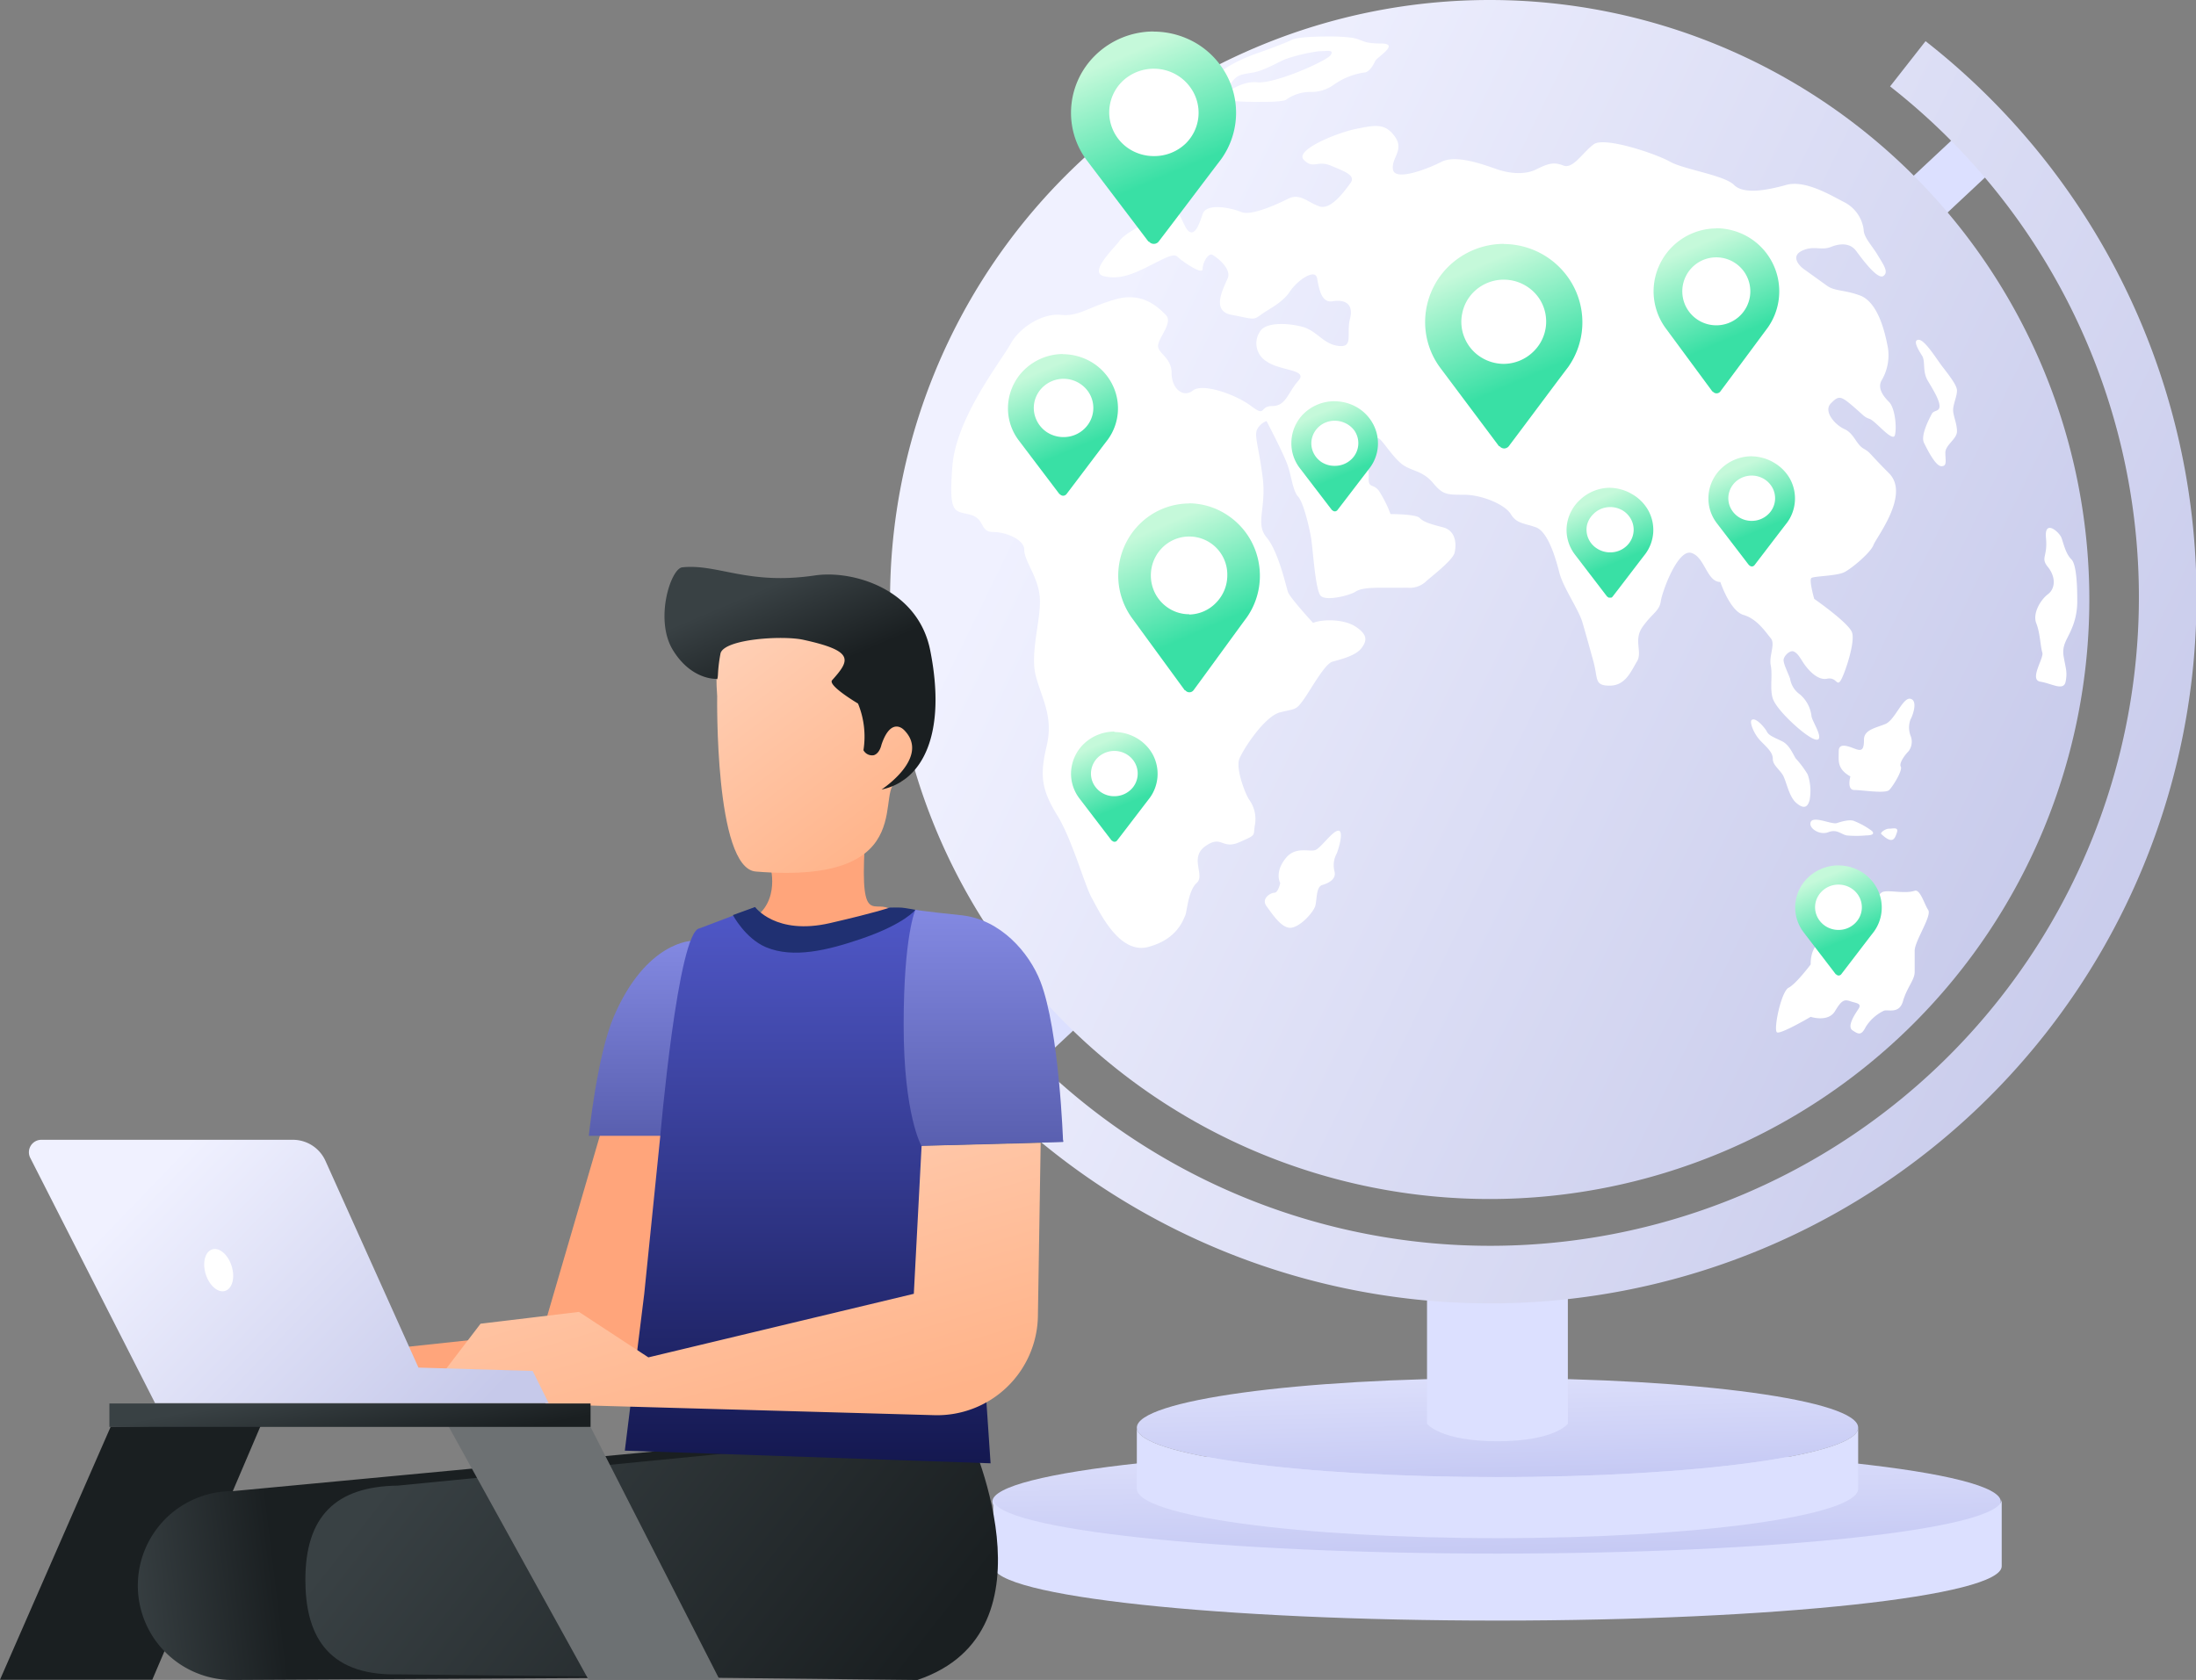 <svg xmlns="http://www.w3.org/2000/svg" xmlns:xlink="http://www.w3.org/1999/xlink" viewBox="0 0 403.72 308.92"><rect x="0" y="0" width="403.72" height="308.92" fill="#808080" stroke="none"/><defs><linearGradient id="a" x1="275.37" y1="21.64" x2="274.75" y2="53.39" gradientTransform="matrix(1, 0, 0, -1, 0, 310)" gradientUnits="userSpaceOnUse"><stop offset="0" stop-color="#c3c7f3"/><stop offset="1" stop-color="#e6e8fe"/></linearGradient><linearGradient id="b" x1="384.96" y1="145.59" x2="196.56" y2="237.46" gradientTransform="matrix(1, 0, 0, -1, 0, 310)" gradientUnits="userSpaceOnUse"><stop offset="0" stop-color="#c6c9ea"/><stop offset="1" stop-color="#f0f1ff"/></linearGradient><linearGradient id="c" x1="275.58" y1="36.35" x2="274.85" y2="65.28" xlink:href="#a"/><linearGradient id="d" x1="406.44" y1="133.07" x2="206.25" y2="232.27" xlink:href="#b"/><linearGradient id="e" x1="216.61" y1="278.6" x2="207.49" y2="300.17" gradientTransform="matrix(1, 0, 0, -1, 0, 310)" gradientUnits="userSpaceOnUse"><stop offset="0" stop-color="#39e0a5"/><stop offset="1" stop-color="#c5f9da"/></linearGradient><linearGradient id="f" x1="319.09" y1="248.18" x2="311.9" y2="264.85" xlink:href="#e"/><linearGradient id="g" x1="280.85" y1="240.53" x2="272" y2="261.22" xlink:href="#e"/><linearGradient id="h" x1="222.72" y1="194.76" x2="214.41" y2="213.71" xlink:href="#e"/><linearGradient id="i" x1="198.47" y1="227.83" x2="192.39" y2="242.2" xlink:href="#e"/><linearGradient id="j" x1="340.28" y1="137.58" x2="335.58" y2="148.79" xlink:href="#e"/><linearGradient id="k" x1="207.19" y1="162.17" x2="202.49" y2="173.38" xlink:href="#e"/><linearGradient id="l" x1="324.36" y1="212.8" x2="319.67" y2="224.02" xlink:href="#e"/><linearGradient id="m" x1="298.32" y1="207.01" x2="293.63" y2="218.23" xlink:href="#e"/><linearGradient id="n" x1="247.69" y1="222.93" x2="243" y2="234.14" xlink:href="#e"/><linearGradient id="o" x1="51.73" y1="13.08" x2="23.23" y2="9.58" gradientTransform="matrix(1, 0, 0, -1, 0, 310)" gradientUnits="userSpaceOnUse"><stop offset="0" stop-color="#1a1f21"/><stop offset="1" stop-color="#394144"/></linearGradient><linearGradient id="p" x1="160.22" y1="-5.74" x2="84.21" y2="54" xlink:href="#o"/><linearGradient id="q" x1="117.77" y1="137" x2="117.77" y2="101.14" gradientTransform="matrix(1, 0, 0, -1, 0, 310)" gradientUnits="userSpaceOnUse"><stop offset="0" stop-color="#8389e2"/><stop offset="1" stop-color="#595faf"/></linearGradient><linearGradient id="r" x1="155.15" y1="143.17" x2="155.15" y2="40.92" gradientTransform="matrix(1, 0, 0, -1, 0, 310)" gradientUnits="userSpaceOnUse"><stop offset="0" stop-color="#5058c8"/><stop offset="1" stop-color="#141850"/></linearGradient><linearGradient id="s" x1="162.07" y1="152.08" x2="134.07" y2="189.08" gradientTransform="matrix(1, 0, 0, -1, 0, 310)" gradientUnits="userSpaceOnUse"><stop offset="0" stop-color="#ffb389"/><stop offset="1" stop-color="#ffceb3"/></linearGradient><linearGradient id="t" x1="149.31" y1="186.14" x2="142.31" y2="202.64" xlink:href="#o"/><linearGradient id="u" x1="146.32" y1="45.79" x2="128.86" y2="105.66" xlink:href="#s"/><linearGradient id="v" x1="180.79" y1="142.7" x2="180.79" y2="99.3" xlink:href="#q"/><linearGradient id="w" x1="65.86" y1="41.69" x2="63.19" y2="55.86" xlink:href="#o"/><linearGradient id="x" x1="78.96" y1="41.16" x2="26.46" y2="91.66" xlink:href="#b"/></defs><path d="M360.71,24,183.57,189.69l6.32,6.75L367,30.7Z" style="fill:#dce0ff;fill-rule:evenodd"/><path d="M275.13,286.12c51.2,0,92.7-4.46,92.7-10s-41.5-10-92.7-10-92.69,4.46-92.69,10S223.94,286.12,275.13,286.12Z" style="fill:url(#a)"/><path d="M368,275.7V288c0,5.51-41.53,10-92.69,10s-92.7-4.47-92.7-10V275.74c.17,5.49,41.64,9.94,92.7,9.94S368,281.21,368,275.7Z" style="fill:#dce0ff;fill-rule:evenodd"/><path d="M273.87,220.48A110.24,110.24,0,1,0,163.63,110.24,110.24,110.24,0,0,0,273.87,220.48Z" style="fill:url(#b)"/><path d="M275.3,271.61c36.62,0,66.31-4.07,66.31-9.09s-29.69-9.09-66.31-9.09S209,257.5,209,262.52,238.67,271.61,275.3,271.61Z" style="fill:url(#c)"/><path d="M341.61,262.52v11.23c0,5-29.71,9.09-66.31,9.09S209,278.77,209,273.75v-11.2c.12,5,29.78,9.06,66.31,9.06S341.61,267.54,341.61,262.52Z" style="fill:#dce0ff;fill-rule:evenodd"/><path d="M288.24,238.67H262.35v23.14s2.4,3.21,12.95,3.21,12.94-3.21,12.94-3.21V238.67Z" style="fill:#dce0ff;fill-rule:evenodd"/><path d="M168,184.87A129.85,129.85,0,1,0,354,7.57l-6.52,8.32A119.28,119.28,0,1,1,176.6,178.74Z" style="fill-rule:evenodd;fill:url(#d)"/><path d="M352,163.8c-2,.66-5.29-.35-6.13.36s-3.86,3.57-3.51,5.71c0,0-2.12,2.14-3.73,1.42s-1.76.72-3.75,1.78-2,3.57-2,4.28c0,0-2.67,3.57-4.06,4.28s-2.84,7.86-2.12,8.21,6.18-2.86,6.18-2.86,3.23,1.07,4.49-1.07,1.78-2.14,2.85-1.78,2.14.35,1.43,1.42-2.14,3.21-1.07,3.92,1.6,1,2.4-.59a8,8,0,0,1,3.31-3c.71-.36,2.85.71,3.56-1.78s2.15-3.92,2.15-5.35v-3.92c0-1.79,3.2-6.42,2.49-7.49S353,163.45,352,163.8ZM188.3,101.06c0,2.14,2.49,4.84,2.85,8.66s-1.84,10.23-.74,14.5,3.31,7.5,2,13-.87,8.09,1.95,12.69,5,12.81,6.4,15.3,5,10.34,10.34,8.92,6.41-5,6.77-5.71.54-4.63,2.14-6.06-1.43-4.63,1.6-6.77,3,.71,6.24-.72,2.5-1.07,2.86-3.21a6.06,6.06,0,0,0-1.07-4.63c-.72-1.07-2.5-5.7-1.79-7.49s4.64-7.84,7.49-8.55,2.89-.35,4.3-2.32,3.9-6.6,5.33-7,4.27-1.07,5.34-2.5,1.07-2.49-1.06-3.92-6.07-1.43-7.85-.71c0,0-4.28-4.64-4.63-5.71s-1.75-7.44-3.91-10,0-5.37-.73-11.07-1.6-7.68-1-8.83a3.28,3.28,0,0,1,1.71-1.51s3.19,6.06,3.91,8.2.93,4.63,1.9,5.7,2,5.39,2.37,7.51.78,9.81,1.82,10.77,5.31-.1,6.38-.81,3.21-.71,5-.71h4.63a4.36,4.36,0,0,0,3.21-1.07c.71-.71,5-3.92,5.35-5.35s.35-4.06-2.14-4.7-3.57-1-4.28-1.72-5.35-.71-5.35-.71a22.28,22.28,0,0,0-2.14-4.28c-1.07-1.42-2-.35-1.87-2.49s-1.34-5-1.34-5.35,2.5-2.14,3.21-1.78,2.85,3.92,4.64,5,3.56,1.07,5.34,3.21,2.5,2.14,5.71,2.14,7.49,1.78,8.56,3.56,2.49,1.65,4.63,2.43,3.56,5.41,4.28,8.27,3.56,6.77,4.28,9.27,1.12,3.92,2,7.13.1,4.44,3,4.44,3.92-2.66,5-4.44-.72-3.92,1.07-6.42,3.05-2.85,3.31-4.64,3.1-9.62,5.6-8.91,2.85,5.35,5.35,5.35c0,0,1.78,5.35,4.27,6.06s4.1,3.21,5,4.28-.36,3.22,0,5-.19,4.24.35,6,3.57,4.66,5.35,6.08,3.21,2.14,3.21,1.07-1.43-3.21-1.43-3.92a6.18,6.18,0,0,0-2.14-3.92,4.31,4.31,0,0,1-1.78-2.86c-.36-1.06-1.31-2.85-1.19-3.56s1.19-1.78,1.9-1.43,1.07,1.07,1.78,2.14,2.5,3.21,4.28,2.85,1.78,1.44,2.5.36,2.78-7.13,2.1-8.91-6.94-6.14-6.94-6.14-1-3.49-.51-3.84,4.67-.36,6.06-1.07,4.82-3.59,5.35-5,6.77-9.27,2.85-13.19-3.3-3.72-4.68-4.53-1.74-2.79-3.52-3.59-3.9-3.29-2.49-4.72,1.76-1.43,3.88.36,2.18,2.14,3.25,2.49S348,81.45,348.37,80s0-5-1.07-6.07-2.14-2.49-1.42-3.92a9,9,0,0,0,1.06-6.77c-.71-3.57-2.13-7.85-5-8.91s-4.63-.76-6.06-1.79l-4.27-3.07c-.72-.51-2.5-2.28-.36-3.34s3.56,0,5.35-.72,3.56-.71,4.63.72,3.92,5.34,5,4.63,0-2.14-1.07-3.92-2.54-3.21-2.54-4.64a6.66,6.66,0,0,0-3.52-5C337,36.17,332,33,328.41,34s-7.85,1.79-9.63,0-9.27-2.85-11.76-4.27-12-4.64-14-3.21-3.82,4.63-5.6,3.92-2.85-.36-5,.71-5,.72-7.13,0S267.8,28.33,265,29.76s-8.56,3.56-8.91,1.42,2.14-3.56.35-6.06-3.56-2.14-7.13-1.42-11.37,3.92-9.61,5.7,2.48,0,5,1.07,4.63,1.78,3.56,3.21-3.56,5-5.7,4.27-3.57-2.49-5.71-1.42S230,39.74,228.23,39s-6.42-1.78-7.13.36-1.43,3.92-2.5,3.21-1.78-4.64-3.21-3.92l-5,2.49c-1.43.72-3.92,2.14-4.63,3.21s-5.71,5.7-2.86,6.42,5.35-.36,8.2-1.78,4.64-2.5,5.35-1.79,4.64,3.48,4.64,2.28,1.06-3,1.78-2.63,3.56,2.49,2.85,4.27-3.21,6.06.71,6.78,3.93,1.07,5.35,0,3.92-2.14,5.35-4.28,4.64-4.28,5-2.49.71,4.63,2.85,4.27,3.93.36,3.21,3.21.72,5.35-2.14,5-3.92-2.85-6.77-3.56-6.42-.72-7.49.71a3.87,3.87,0,0,0,1.07,5.7c2.5,1.79,7.73,1.43,5.82,3.57s-2.25,4.63-4.75,4.63-1.07,2.14-3.92,0-8.91-4.27-10.7-2.85-3.92-.35-3.92-3.21-2.49-3.56-2.49-5,2.85-4.28,1.42-5.7-4.27-4.28-9.27-2.85-6.77,3.2-10,2.85-7.49,2.14-9.27,5.35-10,13.54-10.69,22.46.35,8.2,3.2,8.91,1.79,3.21,4.28,3.21S188.3,99.28,188.3,101.06Zm47.06,61.32s-.36,1.78-1.07,1.78-2.5,1.07-1.43,2.5,2.86,4.27,4.64,3.92,3.92-2.85,4.28-3.92.11-3.57,1.3-3.92,2.62-1.07,2.26-2.5a4.48,4.48,0,0,1,.36-3.21c.35-.71,1.42-4.28.35-4.28s-3.21,3.21-4.27,3.57-3.57-.72-5.35,1.42S235,161.67,235.36,162.38Zm110.5-9c-.26-.25.73-1,1.44-1s1.79-.36,1.43.71S348,155.4,345.86,153.36Zm-13-1.68c.08.74,1.72,1.92,3.28,1.32s2.28.37,3.35.6a19.13,19.13,0,0,0,3.56,0c.71,0,1.79-.13,1.07-.84a14.15,14.15,0,0,0-3.21-1.79c-.71-.35-2.14,0-3.2.36S332.62,149.54,332.83,151.68ZM322,132.43c-.35.36.36,2.5,1.78,3.92s2.14,2.14,2.14,3.21,1.07,1.79,1.78,2.86,1.11,4,2.52,5.21,2.12.85,2.48-.58a9.45,9.45,0,0,0-.36-4.63,18.31,18.31,0,0,0-2.12-2.86c-.38-.35-1.09-2.49-2.52-3.21s-2.49-1.06-2.85-1.78S322.7,131.72,322,132.43Zm18.18,10.34s-.71,2.5.72,2.5,5.71.71,6.42,0,2.49-3.62,2.13-4.28.72-2.14,1.43-2.85a2.9,2.9,0,0,0,.36-2.86,4.26,4.26,0,0,1,0-3c.35-.57,1.42-3.42,0-3.78s-2.86,3.92-4.64,4.64-3.92,1.06-3.92,2.85-.36,2.14-1.43,1.78-3.21-1.43-3.21.35S337.68,141.35,340.17,142.77ZM375.47,120c.34,1-2.5,5-.36,5.35s4.28,1.78,4.64,0,0-2.49-.36-4.63.71-3.21,1.43-5a12.67,12.67,0,0,0,1.07-5c0-1.79,0-6.78-1.07-7.85S379.39,100,379,98.92s-3.21-3.56-2.86,0-1.07,3.57.36,5.35,1.42,3.92,0,5-2.85,3.57-2.14,5.35S375.11,118.88,375.47,120ZM355.15,76.1c-.36.72-2.14,3.93-1.43,5.35s2.14,4.28,3.21,4.28.71-1.07.71-2.5,2.14-2.49,2.14-3.92-.71-2.85-.71-3.92.71-2.5.71-3.57-1.78-3.2-2.85-4.63-3.14-4.79-4.24-4.71,0,1.86.67,2.93,0,2.85,1.07,4.63,2.14,3.57,2.14,4.64S355.5,75.39,355.15,76.1ZM244,6.71a33.56,33.56,0,0,1,4.55.23C250.69,7.3,250.33,8,253.9,8s-.72,2.49-1.07,3.21-1.07,2.14-2.14,2.14a12.92,12.92,0,0,0-5.35,2.14,7.17,7.17,0,0,1-4.64,1.42,7.65,7.65,0,0,0-4.27,1.43c-1.07.71-11.06.35-11.77,0s3.21-3.57,6.42-3.21,12.83-3.92,13.55-5-.72-.71-2.14-.71a30.58,30.58,0,0,0-6.06,1.42c-1.07.36-3.93,2.14-6.07,2.5s-2.85.35-3.92,1.78-2.85,2.14-5,2.5-2.85,1.78-4.28,2.85a27.32,27.32,0,0,1-3.43,1.89l-.26.14A27.57,27.57,0,0,0,210,24.41c-1.42,1.07-2.49,2.49-3.56,2.49-1.78,0,2.49-5,3.92-5.34a13.43,13.43,0,0,0,4.28-2.5c1.43-1.07,3.92-3.21,5-3.21A5.42,5.42,0,0,0,224,13.71c1.42-1.78,6.06-3.56,7.13-3.92s5-1.78,6.41-2.49c.84-.42,3.76-.59,6.46-.59Z" style="fill:#fff;fill-rule:evenodd"/><circle cx="212.09" cy="20.98" r="10.85" style="fill:#fff"/><path d="M212.12,5.79a15.34,15.34,0,0,0-10.75,4.37,14.8,14.8,0,0,0-4.47,10.53,14.53,14.53,0,0,0,3,8.92l11.23,14.81h.11a1,1,0,0,0,.39.31,1.06,1.06,0,0,0,.49.11,1.08,1.08,0,0,0,.5-.11,1,1,0,0,0,.39-.31c3.24-4.23,9.16-12.11,11.45-15.09a14.66,14.66,0,0,0,1.09-15.44A15.07,15.07,0,0,0,220,8a15.53,15.53,0,0,0-7.9-2.19Zm0,22.91a8.34,8.34,0,0,1-4.57-1.35,8,8,0,0,1-3-3.6,7.89,7.89,0,0,1-.47-4.65A8,8,0,0,1,206.29,15a8.35,8.35,0,0,1,9-1.74,8.2,8.2,0,0,1,3.68,3,7.93,7.93,0,0,1-1,10.14A8.31,8.31,0,0,1,212.12,28.7Z" style="fill:url(#e)"/><circle cx="315.53" cy="53.52" r="8.68" style="fill:#fff"/><path d="M315.55,42A11.61,11.61,0,0,0,304,53.54a11.52,11.52,0,0,0,2.32,6.94L314.82,72h.08a.76.76,0,0,0,.3.24.85.85,0,0,0,.76,0,.76.76,0,0,0,.3-.24c2.46-3.29,7-9.42,8.72-11.74a11.6,11.6,0,0,0-3.43-16.59,11.75,11.75,0,0,0-6-1.7Zm0,17.82a6.25,6.25,0,0,1-1.24-12.38,6.27,6.27,0,0,1,6.43,2.67,6.25,6.25,0,0,1-5.19,9.71Z" style="fill:url(#f)"/><circle cx="277.19" cy="58.59" r="10.85" style="fill:#fff"/><path d="M276.49,44.84a14.61,14.61,0,0,0-10.24,4.21A14.35,14.35,0,0,0,262,59.19a14.11,14.11,0,0,0,2.9,8.6l10.68,14.26h.11a1,1,0,0,0,.38.3,1,1,0,0,0,.93,0,1,1,0,0,0,.38-.3c3.08-4.08,8.72-11.67,10.9-14.53a14.27,14.27,0,0,0,1-14.88,14.56,14.56,0,0,0-12.85-7.77Zm0,22.07a7.92,7.92,0,0,1-4.35-1.3,7.63,7.63,0,0,1-2.88-3.47,7.53,7.53,0,0,1-.45-4.47,7.64,7.64,0,0,1,2.14-4,7.87,7.87,0,0,1,12,1.18,7.68,7.68,0,0,1-1,9.76A7.86,7.86,0,0,1,276.49,66.91Z" style="fill:url(#g)"/><ellipse cx="219.33" cy="105.6" rx="10.85" ry="10.13" style="fill:#fff"/><path d="M218.63,92.58a13,13,0,0,0-9.22,3.89,13.35,13.35,0,0,0-1.22,17.29l9.62,13.17a.14.14,0,0,1,.09,0,1,1,0,0,0,.34.27.9.9,0,0,0,.42.1.91.91,0,0,0,.43-.1,1,1,0,0,0,.33-.27c2.78-3.77,7.86-10.78,9.81-13.42a13.32,13.32,0,0,0,2.36-6.73,13.46,13.46,0,0,0-1.42-7,13.26,13.26,0,0,0-4.79-5.23,12.9,12.9,0,0,0-6.77-2Zm0,20.37a6.94,6.94,0,0,1-3.92-1.2,7.1,7.1,0,0,1-2.6-3.2,7.29,7.29,0,0,1-.4-4.13,7.18,7.18,0,0,1,1.92-3.66,7,7,0,0,1,12,5.07,7.17,7.17,0,0,1-2.06,5A7,7,0,0,1,218.63,113Z" style="fill:url(#h)"/><ellipse cx="196.18" cy="75.22" rx="7.96" ry="7.23" style="fill:#fff"/><path d="M195.48,65.1A10.26,10.26,0,0,0,188.31,68a9.88,9.88,0,0,0-3,7,9.73,9.73,0,0,0,2,6l7.48,9.88a.09.09,0,0,1,.07,0,.79.79,0,0,0,.27.2.73.73,0,0,0,.33.08.72.72,0,0,0,.32-.08.79.79,0,0,0,.27-.2c2.16-2.83,6.1-8.08,7.63-10.07a9.77,9.77,0,0,0,.72-10.29,10,10,0,0,0-3.72-3.93,10.38,10.38,0,0,0-5.27-1.46Zm0,15.27a5.55,5.55,0,0,1-3-.89,5.38,5.38,0,0,1-2-2.41,5.23,5.23,0,0,1-.32-3.1,5.35,5.35,0,0,1,1.5-2.74,5.54,5.54,0,0,1,8.43.82,5.28,5.28,0,0,1-.69,6.75A5.47,5.47,0,0,1,195.48,80.37Z" style="fill:url(#i)"/><ellipse cx="338.67" cy="167.08" rx="5.79" ry="5.06" style="fill:#fff"/><path d="M338,159.13a8.12,8.12,0,0,0-5.63,2.26,7.67,7.67,0,0,0-2.34,5.46,7.57,7.57,0,0,0,1.59,4.63l5.88,7.68h.06a.65.65,0,0,0,.21.16.58.58,0,0,0,.26.06.54.54,0,0,0,.25-.06.56.56,0,0,0,.21-.16c1.7-2.2,4.8-6.28,6-7.82a7.62,7.62,0,0,0,1.44-3.93,7.52,7.52,0,0,0-.87-4.08,7.9,7.9,0,0,0-2.93-3.06,8.22,8.22,0,0,0-4.14-1.13ZM338,171a4.39,4.39,0,0,1-2.39-.7,4.24,4.24,0,0,1-1.59-1.87,4.07,4.07,0,0,1-.25-2.41,4.14,4.14,0,0,1,1.18-2.13,4.3,4.3,0,0,1,2.21-1.15,4.47,4.47,0,0,1,2.48.24,4.31,4.31,0,0,1,1.93,1.54,4.08,4.08,0,0,1-.54,5.26A4.34,4.34,0,0,1,338,171Z" style="fill:url(#j)"/><ellipse cx="205.58" cy="142.49" rx="5.79" ry="5.06" style="fill:#fff"/><path d="M204.87,134.53a8.15,8.15,0,0,0-5.63,2.27,7.67,7.67,0,0,0-2.34,5.46,7.52,7.52,0,0,0,1.6,4.63l5.87,7.68h.06a.65.65,0,0,0,.21.16.59.59,0,0,0,.52,0,.53.53,0,0,0,.2-.16c1.7-2.2,4.8-6.28,6-7.83a7.54,7.54,0,0,0,.57-8,7.87,7.87,0,0,0-2.93-3,8.13,8.13,0,0,0-4.14-1.13Zm0,11.88a4.3,4.3,0,0,1-2.39-.69,4.24,4.24,0,0,1-1.59-1.87,4.06,4.06,0,0,1-.24-2.41,4.13,4.13,0,0,1,1.17-2.14,4.41,4.41,0,0,1,4.69-.9,4.25,4.25,0,0,1,1.93,1.54,4.08,4.08,0,0,1-.54,5.26A4.38,4.38,0,0,1,204.87,146.41Z" style="fill:url(#k)"/><ellipse cx="322.76" cy="91.86" rx="5.79" ry="5.06" style="fill:#fff"/><path d="M322.05,83.9a8.13,8.13,0,0,0-5.63,2.27,7.59,7.59,0,0,0-2.34,5.46,7.47,7.47,0,0,0,1.59,4.63l5.88,7.68h.06a.53.53,0,0,0,.2.16.62.62,0,0,0,.26.06.58.58,0,0,0,.26-.06.65.65,0,0,0,.21-.16c1.69-2.2,4.8-6.29,6-7.83a7.54,7.54,0,0,0,.57-8,7.92,7.92,0,0,0-2.92-3A8.23,8.23,0,0,0,322,83.91Zm0,11.88a4.38,4.38,0,0,1-2.39-.69,4.24,4.24,0,0,1-1.59-1.87,4.07,4.07,0,0,1-.25-2.41A4.17,4.17,0,0,1,319,88.67a4.36,4.36,0,0,1,2.2-1.14,4.41,4.41,0,0,1,2.49.24,4.3,4.3,0,0,1,1.93,1.54,4.06,4.06,0,0,1-.54,5.25A4.36,4.36,0,0,1,322.05,95.78Z" style="fill:url(#l)"/><ellipse cx="296.72" cy="97.65" rx="5.79" ry="5.06" style="fill:#fff"/><path d="M296,89.69A8.09,8.09,0,0,0,290.38,92,7.57,7.57,0,0,0,288,97.42a7.48,7.48,0,0,0,1.59,4.62l5.88,7.68h.06a.58.58,0,0,0,.21.17.7.7,0,0,0,.25,0,.75.75,0,0,0,.26,0,.68.68,0,0,0,.21-.17c1.7-2.19,4.8-6.28,6-7.82A7.54,7.54,0,0,0,303.93,98a7.45,7.45,0,0,0-.87-4.08,7.85,7.85,0,0,0-2.92-3A8.23,8.23,0,0,0,296,89.7Zm0,11.88a4.39,4.39,0,0,1-2.39-.7A4.14,4.14,0,0,1,292,99a4.07,4.07,0,0,1-.25-2.41A4.14,4.14,0,0,1,293,94.46a4.29,4.29,0,0,1,2.2-1.14,4.41,4.41,0,0,1,2.49.24,4.19,4.19,0,0,1,1.93,1.54,4.08,4.08,0,0,1,.72,2.32,4.14,4.14,0,0,1-1.26,2.93A4.34,4.34,0,0,1,296,101.57Z" style="fill:url(#m)"/><ellipse cx="246.09" cy="81.73" rx="5.79" ry="5.06" style="fill:#fff"/><path d="M245.38,73.78A8.12,8.12,0,0,0,239.75,76a7.59,7.59,0,0,0-2.34,5.46A7.45,7.45,0,0,0,239,86.13l5.88,7.68h.06a.53.53,0,0,0,.2.16.62.62,0,0,0,.26.06.58.58,0,0,0,.26-.06.65.65,0,0,0,.21-.16c1.69-2.19,4.8-6.28,6-7.83a7.52,7.52,0,0,0,.57-8,7.83,7.83,0,0,0-2.93-3.06,8.16,8.16,0,0,0-4.13-1.13Zm0,11.88A4.39,4.39,0,0,1,243,85a4.24,4.24,0,0,1-1.59-1.87,4.07,4.07,0,0,1-.25-2.41,4.21,4.21,0,0,1,1.18-2.14,4.36,4.36,0,0,1,2.2-1.14,4.5,4.5,0,0,1,2.49.24A4.37,4.37,0,0,1,249,79.18a4.08,4.08,0,0,1-.54,5.26A4.36,4.36,0,0,1,245.38,85.66Z" style="fill:url(#n)"/><path d="M20.35,262.35,0,308.87H28L48,262Z" style="fill:#1a1f21"/><path d="M154.13,308.32c27.46-9.09,8.63-45.41,8.63-45.41l-120,11.29a17.36,17.36,0,1,0-.12,34.72Z" style="fill:url(#o)"/><path d="M168.65,308.92c26.75-9,9.11-46,9.11-46L73.14,273.18c-11.43.15-17,5.66-17,17.32,0,9.59,3.57,17.67,17,17.39Z" style="fill:url(#p)"/><path d="M110.82,207l-11.1,38-41.09,4.4v7.29l60.37.84L127.22,208Z" style="fill:#ffa57b"/><path d="M127.28,173s-2.34,14.08-2.89,20.06-.28,15.8-.28,15.8H108.25s1.52-14.76,4.59-21.92C118.82,173,127.28,173,127.28,173Z" style="fill:url(#q)"/><path d="M163.56,166.94c7.29,0,26.23,4.07,28,17.37,1.56,12,3.91,25.65,3.91,25.65l-26,.69,8.85,2.35,3.79,56.08-67.24-2.33,3.57-28.83,2.93-28.82s3.27-38.1,7.27-38.4l10.19-3.87-.81,3.62,19.92.25" style="fill:url(#r)"/><path d="M81.33,260.24l26.9,48.68h24.09L108.57,262.4Z" style="fill:#6d7173"/><path d="M141.69,159.64s2,7.37-4.76,10.06c0,0,3.77,5,13.28,3.13,9.36-1.83,15.57-5.25,12.64-6s-5.22,3.06-3.38-18C159.47,148.88,157.15,160.4,141.69,159.64Z" style="fill:#ffa57b"/><path d="M131.85,128s-.5,31.62,7.08,32.26c31.73,2.64,21.08-16.53,26.52-16.52,1.49,0,4.92-7.21,3.77-10.41-2.15-5.95-6.05-1.84-6.43-.82s-1.91,8.19-2.53,4.5,4-11.27-3-15.86-18.92-7.11-22.68-4.35S131.84,126.85,131.85,128Z" style="fill:url(#s)"/><path d="M131.71,124.83s-4.58.28-8-5.29-.41-15,1.73-15.22c6.59-.67,12,3.33,24.4,1.49,6.83-1,18.89,2.38,21.17,13.76,3.07,15.39-1.39,24.05-8.94,25.61,0,0,9.08-5.92,4.16-10.92-.87-.88-2.76-1.56-4.18,2.69,0,0-.31,1.59-1.41,1.92a1.8,1.8,0,0,1-1.9-.92,16,16,0,0,0-1-8.58s-5.62-3.32-4.76-4.29c3.33-3.71,4.15-5.38-5.33-7.44-3.75-.81-14.26-.17-15.17,2.43a27.09,27.09,0,0,0-.48,3.75C131.94,125.33,131.71,124.83,131.71,124.83Z" style="fill:url(#t)"/><path d="M134.74,168.27s2.28,4.31,6.09,5.91c5,2.09,11.28.6,17.66-1.6,7.86-2.71,9.8-5.28,9.8-5.28s-1.89-.35-2.53-.4-2.2,0-2.2,0-2.29.84-10.95,2.84c-10,2.31-13.79-2.95-13.79-2.95Z" style="fill:#203072"/><path d="M88.35,243.41l18.09-2.17,12.76,8.36L168,237.91l1.43-27.21,21.89-.54-.51,31.93a18.53,18.53,0,0,1-19,18.14l-71.43-2-3-6.07L82,251.72Z" style="fill:url(#u)"/><path d="M166.13,188.5c0,16.5,3.26,22.2,3.26,22.2l26.05-.74s-.69-20.46-4.16-29.46c-2.06-5.32-7.34-11.45-14.54-12.2s-8.45-1-8.45-1S166.13,172,166.13,188.5Z" style="fill:url(#v)"/><path d="M108.57,258.08H20.11v4.31h88.46Z" style="fill:url(#w)"/><path d="M5.55,212.89,28.5,258h72.36l-2.93-5.9-21-.62-17.09-38a6.57,6.57,0,0,0-6-3.89H7.59A2.29,2.29,0,0,0,5.55,212.89Z" style="fill:url(#x)"/><path d="M41.39,237.38c1.32-.41,1.86-2.45,1.2-4.56s-2.25-3.49-3.57-3.08-1.86,2.45-1.2,4.56S40.08,237.79,41.39,237.38Z" style="fill:#fff"/></svg>